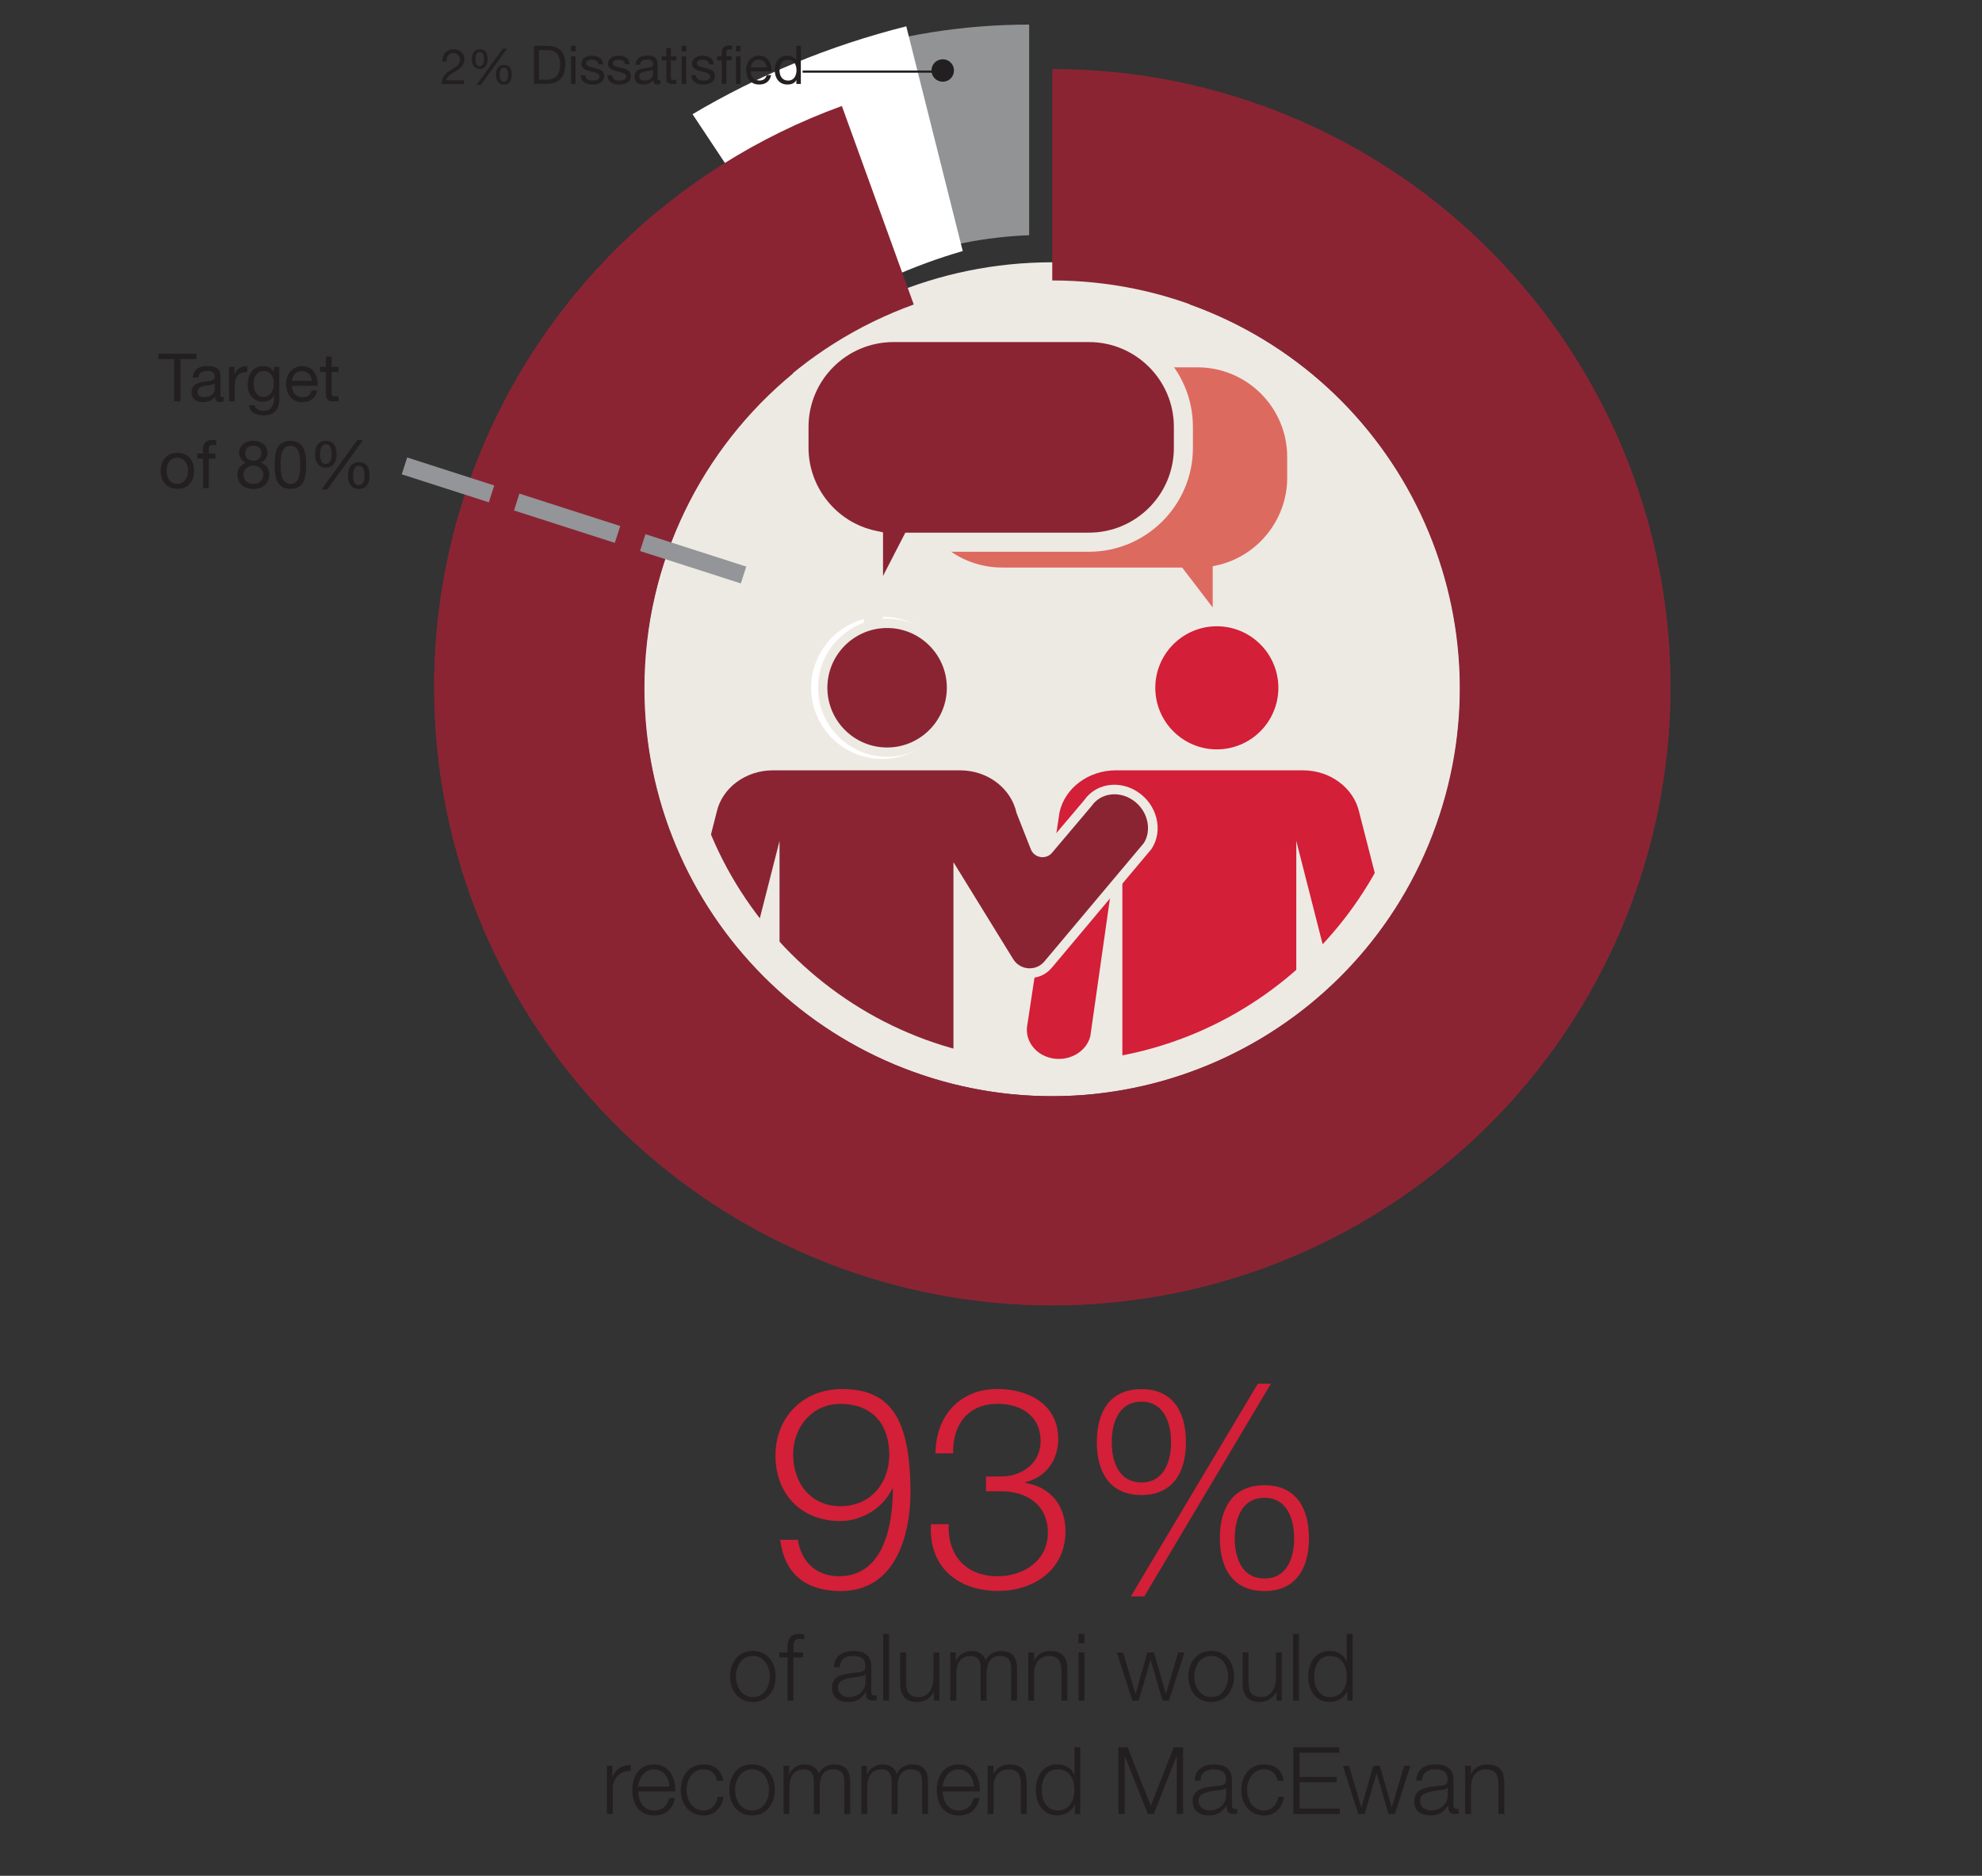 <?xml version="1.0" encoding="UTF-8"?>
<svg id="Layer_1" data-name="Layer 1" xmlns="http://www.w3.org/2000/svg" viewBox="0 0 296.64 280.71">
  <rect x="0" y="0" width="296.64" height="280.71" fill="#333333" stroke="none"/>
  <defs>
    <style>
      .cls-1 {
        fill: #dd6a5f;
      }

      .cls-2 {
        fill: #8a2433;
      }

      .cls-3 {
        fill: #231f20;
      }

      .cls-4 {
        fill: #fff;
      }

      .cls-5 {
        fill: #d31f37;
      }

      .cls-6 {
        fill: #939598;
      }

      .cls-7 {
        fill: #919395;
      }

      .cls-8 {
        fill: #edeae4;
      }
    </style>
  </defs>
  <path class="cls-7" d="M154.03,35.21V3.68c-9.98,0-19.58,1.59-28.59,4.51l9.96,30.65c5.84-2.14,12.1-3.39,18.63-3.64Z"/>
  <path class="cls-4" d="M144.09,37.57l-8.45-33.63c-11.59,2.91-22.32,7.41-31.99,13.15l19.78,29.8c6.21-3.99,13.15-7.15,20.66-9.32Z"/>
  <g>
    <g>
      <path class="cls-5" d="M119.42,230.43c.46,3.23,2.73,5.45,6.12,5.45,6.83,0,8.09-7.8,8.09-13.12h-.08c-1.38,2.89-4.49,4.86-7.8,4.86-5.87,0-9.69-4.07-9.69-9.81s4.15-9.94,9.94-9.94c7.13,0,10.27,4.15,10.27,15.6,0,3.48-.88,14.63-10.48,14.63-5.16,0-8.39-2.56-9.02-7.67h2.64ZM133.09,217.64c0-4.15-2.22-7.55-7.34-7.55-4.19,0-7.04,3.48-7.04,7.55,0,4.28,2.6,7.76,7.09,7.76s7.3-3.44,7.3-7.76Z"/>
      <path class="cls-5" d="M141.98,228.12c-.17,4.65,2.6,7.76,7.34,7.76,3.86,0,7.51-2.31,7.51-6.5s-3.15-6.21-7.04-6.21h-2.22v-2.22h2.22c2.73.04,5.95-1.64,5.95-5.33s-2.89-5.54-6.42-5.54c-4.4,0-6.75,3.06-6.67,7.42h-2.64c.04-5.54,3.56-9.64,9.27-9.64,4.61,0,9.1,2.26,9.1,7.46,0,3.19-1.8,5.74-4.95,6.5v.08c3.82.63,6.04,3.4,6.04,7.25,0,5.75-4.7,8.93-10.11,8.93-6.08,0-10.44-3.69-10.02-9.98h2.64Z"/>
      <path class="cls-5" d="M177.5,215.8c0,4.49-1.93,7.93-6.67,7.93s-6.67-3.44-6.67-7.93,1.93-7.92,6.67-7.92,6.67,3.44,6.67,7.92ZM166.39,215.84c0,2.64.92,6,4.44,6s4.44-3.35,4.44-6-.92-6.08-4.44-6.08-4.44,3.4-4.44,6.08ZM188.24,207.07h1.97l-18.95,31.83h-2.01l19-31.83ZM195.91,230.18c0,4.49-1.93,7.92-6.67,7.92s-6.67-3.44-6.67-7.92,1.93-7.92,6.67-7.92,6.67,3.44,6.67,7.92ZM184.8,230.22c0,2.64.92,6,4.45,6s4.44-3.35,4.44-6-.92-6.08-4.44-6.08-4.45,3.4-4.45,6.08Z"/>
    </g>
    <g>
      <path class="cls-3" d="M116.09,250.88c0,2.07-1.2,3.82-3.41,3.82s-3.41-1.75-3.41-3.82,1.2-3.82,3.41-3.82,3.41,1.75,3.41,3.82ZM110.15,250.88c0,1.54.84,3.08,2.53,3.08s2.53-1.54,2.53-3.08-.84-3.07-2.53-3.07-2.53,1.54-2.53,3.07Z"/>
      <path class="cls-3" d="M120.18,248.02h-1.43v6.47h-.88v-6.47h-1.23v-.74h1.23v-.66c-.01-1.24.34-2.11,1.75-2.11.25,0,.46.01.74.06v.75c-.24-.04-.43-.07-.64-.07-.98,0-.95.62-.96,1.4v.63h1.43v.74Z"/>
      <path class="cls-3" d="M124.82,249.49c.08-1.69,1.27-2.42,2.92-2.42,1.27,0,2.66.39,2.66,2.32v3.83c0,.33.17.53.52.53.1,0,.21-.03.28-.06v.74c-.2.04-.34.06-.57.06-.89,0-1.03-.5-1.03-1.26h-.03c-.62.94-1.24,1.47-2.63,1.47s-2.42-.66-2.42-2.11c0-2.03,1.97-2.1,3.87-2.32.73-.08,1.13-.18,1.13-.98,0-1.19-.85-1.48-1.89-1.48-1.09,0-1.9.5-1.93,1.68h-.88ZM129.52,250.55h-.03c-.11.21-.5.28-.74.32-1.5.27-3.35.25-3.35,1.66,0,.88.78,1.43,1.61,1.43,1.34,0,2.53-.85,2.52-2.26v-1.15Z"/>
      <path class="cls-3" d="M132.18,244.51h.88v9.98h-.88v-9.98Z"/>
      <path class="cls-3" d="M140.59,254.49h-.81v-1.3h-.03c-.46.96-1.41,1.51-2.49,1.51-1.82,0-2.53-1.06-2.53-2.74v-4.68h.88v4.7c.04,1.3.53,1.98,1.93,1.98,1.51,0,2.17-1.43,2.17-2.89v-3.79h.88v7.21Z"/>
      <path class="cls-3" d="M142.25,247.28h.81v1.22h.04c.46-.87,1.22-1.43,2.36-1.43.95,0,1.8.46,2.07,1.41.43-.95,1.34-1.41,2.29-1.41,1.58,0,2.39.83,2.39,2.53v4.89h-.88v-4.85c0-1.19-.45-1.83-1.71-1.83-1.52,0-1.96,1.26-1.96,2.6v4.08h-.88v-4.89c.01-.98-.39-1.79-1.51-1.79-1.52,0-2.14,1.15-2.15,2.66v4.03h-.88v-7.21Z"/>
      <path class="cls-3" d="M153.88,247.28h.88v1.24h.03c.32-.87,1.29-1.45,2.31-1.45,2.03,0,2.64,1.06,2.64,2.78v4.64h-.88v-4.5c0-1.24-.41-2.18-1.83-2.18s-2.24,1.06-2.26,2.47v4.21h-.88v-7.21Z"/>
      <path class="cls-3" d="M161.42,244.51h.88v1.41h-.88v-1.41ZM161.42,247.28h.88v7.21h-.88v-7.21Z"/>
      <path class="cls-3" d="M167.15,247.28h.94l1.84,6.18h.03l1.76-6.18h.99l1.76,6.18h.03l1.84-6.18h.94l-2.32,7.21h-.96l-1.78-6.07h-.03l-1.76,6.07h-.96l-2.32-7.21Z"/>
      <path class="cls-3" d="M184.69,250.88c0,2.07-1.2,3.82-3.41,3.82s-3.41-1.75-3.41-3.82,1.2-3.82,3.41-3.82,3.41,1.75,3.41,3.82ZM178.75,250.88c0,1.54.84,3.08,2.53,3.08s2.53-1.54,2.53-3.08-.84-3.07-2.53-3.07-2.53,1.54-2.53,3.07Z"/>
      <path class="cls-3" d="M191.85,254.49h-.81v-1.3h-.03c-.46.96-1.41,1.51-2.49,1.51-1.82,0-2.53-1.06-2.53-2.74v-4.68h.88v4.7c.04,1.3.53,1.98,1.93,1.98,1.51,0,2.17-1.43,2.17-2.89v-3.79h.88v7.21Z"/>
      <path class="cls-3" d="M193.53,244.51h.88v9.98h-.88v-9.98Z"/>
      <path class="cls-3" d="M202.45,254.49h-.81v-1.37h-.03c-.38.94-1.52,1.58-2.57,1.58-2.19,0-3.24-1.78-3.24-3.82s1.05-3.82,3.24-3.82c1.08,0,2.12.54,2.5,1.58h.03v-4.14h.88v9.98ZM199.04,253.96c1.87,0,2.53-1.58,2.53-3.08s-.66-3.07-2.53-3.07c-1.68,0-2.36,1.58-2.36,3.07s.68,3.08,2.36,3.08Z"/>
    </g>
    <g>
      <path class="cls-3" d="M90.83,264.25h.81v1.69h.03c.45-1.16,1.43-1.85,2.73-1.79v.88c-1.59-.08-2.68,1.09-2.68,2.59v3.84h-.88v-7.21Z"/>
      <path class="cls-3" d="M95.52,268.09c.01,1.29.68,2.84,2.38,2.84,1.29,0,1.98-.75,2.26-1.84h.88c-.38,1.63-1.33,2.59-3.15,2.59-2.29,0-3.26-1.76-3.26-3.82,0-1.9.96-3.82,3.26-3.82s3.24,2.03,3.17,4.05h-5.55ZM100.18,267.35c-.04-1.33-.87-2.57-2.29-2.57s-2.24,1.26-2.38,2.57h4.67Z"/>
      <path class="cls-3" d="M107.34,266.51c-.24-1.08-.89-1.73-2.04-1.73-1.69,0-2.53,1.54-2.53,3.07s.84,3.08,2.53,3.08c1.09,0,1.98-.85,2.1-2.05h.88c-.24,1.73-1.37,2.8-2.98,2.8-2.21,0-3.41-1.75-3.41-3.82s1.2-3.82,3.41-3.82c1.54,0,2.73.82,2.92,2.47h-.88Z"/>
      <path class="cls-3" d="M115.97,267.85c0,2.07-1.2,3.82-3.41,3.82s-3.41-1.75-3.41-3.82,1.2-3.82,3.41-3.82,3.41,1.75,3.41,3.82ZM110.03,267.85c0,1.54.84,3.08,2.53,3.08s2.53-1.54,2.53-3.08-.84-3.07-2.53-3.07-2.53,1.54-2.53,3.07Z"/>
      <path class="cls-3" d="M117.28,264.25h.81v1.22h.04c.46-.87,1.22-1.43,2.36-1.43.95,0,1.8.46,2.07,1.41.43-.95,1.34-1.41,2.29-1.41,1.58,0,2.39.82,2.39,2.53v4.89h-.88v-4.85c0-1.19-.45-1.83-1.71-1.83-1.52,0-1.96,1.26-1.96,2.6v4.08h-.88v-4.89c.01-.98-.39-1.79-1.51-1.79-1.52,0-2.14,1.15-2.15,2.66v4.03h-.88v-7.21Z"/>
      <path class="cls-3" d="M128.93,264.25h.81v1.22h.04c.46-.87,1.22-1.43,2.36-1.43.95,0,1.8.46,2.07,1.41.43-.95,1.34-1.41,2.29-1.41,1.58,0,2.39.82,2.39,2.53v4.89h-.88v-4.85c0-1.19-.45-1.83-1.71-1.83-1.52,0-1.96,1.26-1.96,2.6v4.08h-.88v-4.89c.01-.98-.39-1.79-1.51-1.79-1.52,0-2.14,1.15-2.15,2.66v4.03h-.88v-7.21Z"/>
      <path class="cls-3" d="M141.09,268.09c.01,1.29.68,2.84,2.38,2.84,1.29,0,1.98-.75,2.26-1.84h.88c-.38,1.63-1.33,2.59-3.14,2.59-2.29,0-3.26-1.76-3.26-3.82,0-1.9.96-3.82,3.26-3.82s3.24,2.03,3.17,4.05h-5.55ZM145.75,267.35c-.04-1.33-.87-2.57-2.29-2.57s-2.24,1.26-2.38,2.57h4.67Z"/>
      <path class="cls-3" d="M147.81,264.25h.88v1.24h.03c.32-.87,1.29-1.45,2.31-1.45,2.03,0,2.64,1.06,2.64,2.78v4.64h-.88v-4.5c0-1.24-.41-2.18-1.83-2.18s-2.24,1.06-2.26,2.47v4.21h-.88v-7.21Z"/>
      <path class="cls-3" d="M161.68,271.46h-.81v-1.37h-.03c-.38.94-1.52,1.58-2.57,1.58-2.19,0-3.24-1.78-3.24-3.82s1.05-3.82,3.24-3.82c1.08,0,2.12.54,2.5,1.58h.03v-4.14h.88v9.98ZM158.27,270.93c1.87,0,2.53-1.58,2.53-3.08s-.66-3.07-2.53-3.07c-1.68,0-2.36,1.58-2.36,3.07s.69,3.08,2.36,3.08Z"/>
      <path class="cls-3" d="M167.38,261.48h1.4l3.45,8.75,3.44-8.75h1.4v9.98h-.95v-8.62h-.03l-3.41,8.62h-.89l-3.42-8.62h-.03v8.62h-.95v-9.98Z"/>
      <path class="cls-3" d="M178.8,266.46c.08-1.69,1.27-2.42,2.92-2.42,1.27,0,2.66.39,2.66,2.32v3.83c0,.33.17.53.52.53.1,0,.21-.03.28-.06v.74c-.2.04-.34.06-.57.06-.89,0-1.03-.5-1.03-1.26h-.03c-.62.94-1.24,1.47-2.63,1.47s-2.42-.66-2.42-2.11c0-2.03,1.97-2.1,3.87-2.32.73-.08,1.13-.18,1.13-.98,0-1.19-.85-1.48-1.89-1.48-1.09,0-1.9.5-1.93,1.68h-.88ZM183.5,267.52h-.03c-.11.21-.5.28-.74.32-1.5.27-3.35.25-3.35,1.66,0,.88.78,1.43,1.61,1.43,1.34,0,2.53-.85,2.52-2.26v-1.15Z"/>
      <path class="cls-3" d="M191.23,266.51c-.24-1.08-.89-1.73-2.04-1.73-1.69,0-2.53,1.54-2.53,3.07s.84,3.08,2.53,3.08c1.09,0,1.98-.85,2.1-2.05h.88c-.24,1.73-1.37,2.8-2.98,2.8-2.21,0-3.41-1.75-3.41-3.82s1.2-3.82,3.41-3.82c1.54,0,2.73.82,2.92,2.47h-.88Z"/>
      <path class="cls-3" d="M193.56,261.48h6.89v.81h-5.94v3.61h5.56v.81h-5.56v3.94h6.01v.81h-6.96v-9.98Z"/>
      <path class="cls-3" d="M200.96,264.25h.94l1.84,6.18h.03l1.76-6.18h.99l1.76,6.18h.03l1.84-6.18h.94l-2.32,7.21h-.96l-1.77-6.07h-.03l-1.76,6.07h-.96l-2.32-7.21Z"/>
      <path class="cls-3" d="M211.96,266.46c.08-1.69,1.27-2.42,2.92-2.42,1.27,0,2.66.39,2.66,2.32v3.83c0,.33.17.53.52.53.1,0,.21-.03.28-.06v.74c-.2.04-.33.06-.57.06-.89,0-1.03-.5-1.03-1.26h-.03c-.62.94-1.24,1.47-2.63,1.47s-2.42-.66-2.42-2.11c0-2.03,1.97-2.1,3.87-2.32.73-.08,1.13-.18,1.13-.98,0-1.19-.85-1.48-1.89-1.48-1.09,0-1.9.5-1.93,1.68h-.88ZM216.66,267.52h-.03c-.11.21-.5.28-.74.32-1.5.27-3.35.25-3.35,1.66,0,.88.78,1.43,1.61,1.43,1.34,0,2.53-.85,2.52-2.26v-1.15Z"/>
      <path class="cls-3" d="M219.28,264.25h.88v1.24h.03c.32-.87,1.29-1.45,2.31-1.45,2.03,0,2.64,1.06,2.64,2.78v4.64h-.88v-4.5c0-1.24-.41-2.18-1.83-2.18s-2.24,1.06-2.26,2.47v4.21h-.88v-7.21Z"/>
    </g>
  </g>
  <g>
    <path class="cls-8" d="M157.49,39.25c-34.55,0-62.56,28.01-62.56,62.56s28.01,62.56,62.56,62.56,62.56-28.01,62.56-62.56-28.01-62.56-62.56-62.56"/>
    <path class="cls-1" d="M149.97,54.25h29.26c7.81,0,14.14,6.32,14.14,14.12v3.14c0,6.77-4.78,12.43-11.15,13.8v7.7l-5.64-7.38h-26.61c-7.81,0-14.14-6.32-14.14-14.12v-3.14c0-7.8,6.33-14.12,14.14-14.12"/>
    <path class="cls-8" d="M182.94,95.12l-6.71-8.77h-26.25c-8.19,0-14.86-6.66-14.86-14.84v-3.14c0-8.18,6.67-14.84,14.86-14.84h29.26c8.19,0,14.86,6.66,14.86,14.84v3.14c0,6.75-4.66,12.7-11.15,14.36v9.25ZM149.97,54.97c-7.4,0-13.43,6.01-13.43,13.41v3.14c0,7.39,6.02,13.41,13.43,13.41h26.96l4.57,5.98v-6.17l.56-.12c6.13-1.32,10.59-6.83,10.59-13.1v-3.14c0-7.39-6.02-13.41-13.43-13.41h-29.26Z"/>
    <path class="cls-5" d="M157.11,159.02c3.03.72,6.11-1.02,6.78-3.82l3.38-23.66v28.34c10.22-1.51,19.59-6.67,27.46-12.63v-15.7l3.31,12.99c3.42-2.99,6.49-7.44,9.16-11.12l-3.08-12.03c-.87-3.97-4.68-6.82-9.1-6.82h-28.03c-4.42,0-8.23,2.85-9.11,6.82l-4.8,31.73c-.58,2.64,1.19,5.23,4.03,5.9"/>
    <path class="cls-8" d="M166.55,160.71v-19.08l-1.95,13.68c-.78,3.28-4.2,5.23-7.66,4.42-3.23-.76-5.24-3.73-4.57-6.76l4.79-31.68c.95-4.33,5.07-7.43,9.81-7.43h28.03c4.74,0,8.86,3.11,9.8,7.38l3.16,12.33-.95,1.31c-2.51,3.48-5.35,7.43-8.52,10.2l-.88.77-2.2-8.6v10.36l-.28.21c-9.42,7.14-18.77,11.43-27.79,12.77l-.82.12ZM166.56,131.44l1.42.1v27.5c8.44-1.42,17.19-5.51,26.03-12.15v-21.05l4.43,17.36c2.7-2.6,5.2-6.07,7.43-9.17l.56-.77-3-11.7c-.81-3.65-4.34-6.28-8.41-6.28h-28.03c-4.07,0-7.6,2.63-8.41,6.26l-4.8,31.69c-.5,2.3,1.03,4.52,3.49,5.1,2.63.62,5.35-.89,5.92-3.29l3.36-23.59Z"/>
    <path class="cls-2" d="M113.46,141.3l2.49-9.76v12.18c7.62,6.95,17.03,13.04,27.46,15.36v-27.54l7.62,12.36c1.29,2.1,4.26,2.31,5.84.43l14.86-17.69c1.59-2.41.75-5.84-1.85-7.55-2.44-1.61-5.55-1.12-7.07,1.11l-5.89,6.95c-.57.67-1.65.49-1.98-.32l-2.14-5.44c-.87-3.97-4.68-6.82-9.1-6.82h-28.03c-4.42,0-8.23,2.85-9.1,6.82l-1.75,6.84c2.48,4.22,5.25,9.59,8.65,13.08"/>
    <path class="cls-8" d="M144.13,159.97l-.87-.19c-9.32-2.08-18.93-7.45-27.79-15.53l-.23-.21v-6.79l-1.39,5.47-.89-.91c-2.85-2.92-5.26-7.13-7.39-10.84-.47-.82-.92-1.61-1.37-2.37l-.15-.26,1.82-7.12c.94-4.26,5.06-7.36,9.8-7.36h28.03c4.74,0,8.86,3.11,9.8,7.38l2.11,5.33c.08.21.27.27.35.28.08.01.27.02.42-.15l5.89-6.95c1.71-2.5,5.25-3.07,8.01-1.24,1.41.93,2.4,2.33,2.8,3.94.4,1.63.14,3.27-.74,4.6l-14.91,17.76c-.9,1.08-2.23,1.65-3.63,1.53-1.4-.1-2.63-.85-3.37-2.05l-6.3-10.21v25.91ZM116.67,143.4c8.33,7.55,17.31,12.64,26.03,14.78v-29.16l8.94,14.51c.49.8,1.32,1.3,2.25,1.37.94.07,1.83-.31,2.43-1.03l14.86-17.69c.61-.93.8-2.16.5-3.4-.31-1.26-1.09-2.36-2.2-3.09-2.11-1.39-4.78-.99-6.09.91l-5.93,7.01c-.43.51-1.09.75-1.74.64-.66-.11-1.2-.55-1.44-1.16l-2.14-5.44c-.83-3.74-4.37-6.37-8.44-6.37h-28.03c-4.07,0-7.61,2.63-8.41,6.26l-1.68,6.58c.4.69.81,1.4,1.23,2.13,1.86,3.24,3.93,6.87,6.29,9.6l3.57-14v17.56Z"/>
    <path class="cls-2" d="M141.96,102.93c0,5.48-4.44,9.92-9.92,9.92s-9.92-4.44-9.92-9.92,4.44-9.92,9.92-9.92,9.92,4.44,9.92,9.92"/>
    <path class="cls-4" d="M132.04,113.57c-5.86,0-10.64-4.77-10.64-10.64s4.77-10.64,10.64-10.64,10.64,4.77,10.64,10.64-4.77,10.64-10.64,10.64M132.04,93.72c-5.08,0-9.21,4.13-9.21,9.21s4.13,9.21,9.21,9.21,9.21-4.13,9.21-9.21-4.13-9.21-9.21-9.21"/>
    <path class="cls-5" d="M192.04,102.93c0,5.48-4.44,9.92-9.92,9.92s-9.92-4.44-9.92-9.92,4.44-9.92,9.92-9.92,9.92,4.44,9.92,9.92"/>
    <path class="cls-8" d="M182.12,113.57c-5.86,0-10.64-4.77-10.64-10.64s4.77-10.64,10.64-10.64,10.64,4.77,10.64,10.64-4.77,10.64-10.64,10.64M182.12,93.72c-5.08,0-9.21,4.13-9.21,9.21s4.13,9.21,9.21,9.21,9.21-4.13,9.21-9.21-4.13-9.21-9.21-9.21"/>
    <path class="cls-8" d="M157.49,166.08c-34.46,0-62.49-28.04-62.49-62.49,0-18.4,6.37-34.79,17.94-46.15,11.23-11.02,26.67-16.69,44.62-16.34,35.01.64,62.43,28.09,62.43,62.49s-28.03,62.49-62.49,62.49M156.08,48.23c-15.42,0-28.58,4.93-38.13,14.31-10.19,10-15.8,24.58-15.8,41.05,0,30.52,24.82,55.34,55.34,55.34s55.34-24.82,55.34-55.34-24.34-54.77-55.41-55.34c-.45,0-.9-.01-1.35-.01"/>
    <path class="cls-2" d="M162.97,49.76h-29.26c-7.81,0-14.14,6.32-14.14,14.12v3.14c0,6.77,4.78,12.43,11.15,13.8v11.28l5.64-10.95h26.61c7.81,0,14.14-6.32,14.14-14.12v-3.14c0-7.8-6.33-14.12-14.14-14.12"/>
    <path class="cls-8" d="M129.29,98v-16.07c-6.53-1.94-11.15-8.03-11.15-14.91v-3.14c0-8.58,6.99-15.55,15.57-15.55h29.26c8.59,0,15.57,6.98,15.57,15.55v3.14c0,8.58-6.99,15.55-15.57,15.55h-25.73l-7.95,15.42ZM133.72,51.19c-7.01,0-12.71,5.69-12.71,12.69v3.14c0,5.93,4.21,11.15,10.02,12.4l1.13.24v6.53l3.34-6.48h27.48c7.01,0,12.71-5.69,12.71-12.69v-3.14c0-7-5.7-12.69-12.71-12.69h-29.26Z"/>
    <path class="cls-2" d="M142.41,102.92c0,5.32-4.31,9.64-9.64,9.64s-9.64-4.31-9.64-9.64,4.31-9.64,9.64-9.64,9.64,4.32,9.64,9.64"/>
    <path class="cls-8" d="M132.77,113.25c-5.7,0-10.33-4.64-10.33-10.33s4.63-10.33,10.33-10.33,10.33,4.64,10.33,10.33-4.63,10.33-10.33,10.33M132.77,93.98c-4.93,0-8.94,4.01-8.94,8.94s4.01,8.94,8.94,8.94,8.94-4.01,8.94-8.94-4.01-8.94-8.94-8.94"/>
  </g>
  <path class="cls-2" d="M157.49,10.33v31.64c33.71,0,61.04,27.33,61.04,61.03s-27.33,61.04-61.04,61.04-61.04-27.33-61.04-61.04c0-18.96,8.65-35.91,22.22-47.1l-20.14-24.35c-20.48,16.96-33.54,42.59-33.54,71.27,0,51.08,41.41,92.5,92.5,92.5s92.5-41.41,92.5-92.5S208.58,10.33,157.49,10.33"/>
  <path class="cls-2" d="M188.66,15.74l-10.66,29.79c31.74,11.36,48.26,46.3,36.9,78.03-11.36,31.74-46.3,48.26-78.03,36.9-31.74-11.36-48.26-46.3-36.9-78.03,6.39-17.86,20.24-30.89,36.79-36.86l-10.76-29.71c-25,9.07-45.93,28.8-55.59,55.8-17.21,48.1,7.82,101.04,55.92,118.26,48.1,17.21,101.04-7.82,118.26-55.92,17.21-48.1-7.82-101.04-55.92-118.26"/>
  <g>
    <g>
      <g>
        <path class="cls-3" d="M66.21,9.21c-.05-1.05.57-1.83,1.67-1.83.91,0,1.62.53,1.62,1.49,0,.91-.61,1.37-1.26,1.78-.65.39-1.33.72-1.45,1.37h2.66v.55h-3.38c.1-1.23.72-1.67,1.45-2.12.88-.54,1.32-.86,1.32-1.58,0-.56-.45-.94-1-.94-.72,0-1.03.67-1.01,1.29h-.62Z"/>
        <path class="cls-3" d="M71.81,7.38c.91,0,1.17.67,1.17,1.46s-.32,1.47-1.17,1.47-1.18-.66-1.18-1.45.29-1.48,1.18-1.48ZM71.79,9.91c.56,0,.64-.61.64-1.07s-.07-1.06-.62-1.06-.64.63-.64,1.07.07,1.06.61,1.06ZM75.26,7.28h.62l-3.93,5.44h-.63l3.93-5.44ZM75.42,9.72c.91,0,1.17.67,1.17,1.46s-.32,1.47-1.17,1.47-1.18-.66-1.18-1.45.28-1.48,1.18-1.48ZM75.4,12.24c.56,0,.64-.61.64-1.07s-.07-1.06-.62-1.06-.64.63-.64,1.07.07,1.06.61,1.06Z"/>
      </g>
      <g>
        <path class="cls-3" d="M79.91,6.86h1.96c1.76,0,2.74.88,2.74,2.71s-.84,2.98-2.74,2.98h-1.96v-5.7ZM80.66,11.92h1.26c.52,0,1.92-.14,1.92-2.24,0-1.36-.5-2.18-1.9-2.18h-1.28v4.42Z"/>
        <path class="cls-3" d="M86.14,7.69h-.68v-.83h.68v.83ZM85.46,8.43h.68v4.13h-.68v-4.13Z"/>
        <path class="cls-3" d="M87.61,11.26c.02.61.55.8,1.11.8.42,0,1-.1,1-.61s-.67-.61-1.35-.77c-.67-.15-1.35-.38-1.35-1.17,0-.83.82-1.17,1.54-1.17.91,0,1.64.29,1.69,1.29h-.68c-.05-.53-.51-.69-.96-.69-.41,0-.88.11-.88.53,0,.49.72.57,1.35.72.68.15,1.35.38,1.35,1.17,0,.98-.92,1.3-1.76,1.3-.93,0-1.71-.38-1.75-1.4h.68Z"/>
        <path class="cls-3" d="M91.6,11.26c.02.61.55.8,1.11.8.42,0,1-.1,1-.61s-.67-.61-1.35-.77c-.67-.15-1.35-.38-1.35-1.17,0-.83.82-1.17,1.54-1.17.91,0,1.64.29,1.69,1.29h-.68c-.05-.53-.51-.69-.96-.69-.41,0-.88.11-.88.53,0,.49.72.57,1.35.72.68.15,1.35.38,1.35,1.17,0,.98-.92,1.3-1.76,1.3-.93,0-1.71-.38-1.75-1.4h.68Z"/>
        <path class="cls-3" d="M98.83,12.54c-.12.07-.27.11-.49.11-.35,0-.57-.19-.57-.64-.38.44-.88.64-1.45.64-.75,0-1.36-.33-1.36-1.16,0-.93.69-1.13,1.4-1.27.75-.14,1.39-.1,1.39-.61,0-.59-.49-.69-.92-.69-.57,0-1,.18-1.03.78h-.68c.04-1.02.83-1.38,1.75-1.38.74,0,1.55.17,1.55,1.13v2.12c0,.32,0,.46.22.46.06,0,.12,0,.21-.04v.53ZM97.73,10.43c-.26.19-.77.2-1.23.28-.45.08-.83.24-.83.74,0,.45.38.61.8.61.89,0,1.26-.56,1.26-.93v-.69Z"/>
        <path class="cls-3" d="M100.41,8.43h.82v.6h-.82v2.56c0,.31.09.37.51.37h.31v.6h-.52c-.7,0-.98-.14-.98-.9v-2.63h-.7v-.6h.7v-1.24h.68v1.24Z"/>
        <path class="cls-3" d="M102.7,7.69h-.68v-.83h.68v.83ZM102.02,8.43h.68v4.13h-.68v-4.13Z"/>
        <path class="cls-3" d="M104.17,11.26c.02.61.55.8,1.11.8.42,0,1-.1,1-.61s-.67-.61-1.35-.77c-.67-.15-1.35-.38-1.35-1.17,0-.83.82-1.17,1.54-1.17.91,0,1.64.29,1.69,1.29h-.68c-.05-.53-.51-.69-.96-.69-.41,0-.88.11-.88.53,0,.49.72.57,1.35.72.68.15,1.35.38,1.35,1.17,0,.98-.92,1.3-1.76,1.3-.93,0-1.71-.38-1.75-1.4h.68Z"/>
        <path class="cls-3" d="M108.03,9.03h-.69v-.6h.69v-.61c0-.67.4-1.02,1.14-1.02.13,0,.31.02.44.06v.59c-.12-.04-.26-.06-.38-.06-.33,0-.52.1-.52.46v.57h.8v.6h-.8v3.53h-.68v-3.53ZM110.15,7.69v-.83h.68v.83h-.68ZM110.15,12.56v-4.13h.68v4.13h-.68Z"/>
        <path class="cls-3" d="M115.41,11.25c-.18.91-.84,1.4-1.76,1.4-1.32,0-1.94-.91-1.98-2.17,0-1.24.81-2.15,1.94-2.15,1.46,0,1.91,1.36,1.87,2.36h-3.09c-.02.72.38,1.36,1.29,1.36.56,0,.95-.27,1.07-.81h.67ZM114.75,10.1c-.03-.65-.52-1.17-1.19-1.17-.71,0-1.13.53-1.18,1.17h2.37Z"/>
        <path class="cls-3" d="M119.87,12.56h-.68v-.56h-.02c-.22.46-.75.65-1.32.65-1.27,0-1.9-1.01-1.9-2.17s.62-2.15,1.88-2.15c.42,0,1.03.16,1.33.65h.02v-2.12h.68v5.7ZM117.95,12.06c.91,0,1.26-.78,1.26-1.56,0-.81-.37-1.56-1.3-1.56s-1.24.79-1.24,1.6.4,1.52,1.28,1.52Z"/>
      </g>
    </g>
    <rect class="cls-3" x="120.12" y="10.55" width="19.97" height=".33"/>
    <path class="cls-3" d="M142.78,10.55c0,.93-.75,1.68-1.68,1.68s-1.69-.75-1.69-1.68.75-1.68,1.69-1.68,1.68.75,1.68,1.68"/>
  </g>
  <g>
    <g>
      <path class="cls-3" d="M26.07,53.73h-2.38v-.8h5.7v.8h-2.38v6.33h-.95v-6.33Z"/>
      <path class="cls-3" d="M33.52,60.04c-.15.09-.34.14-.61.14-.44,0-.72-.24-.72-.8-.47.55-1.1.8-1.82.8-.94,0-1.71-.42-1.71-1.45,0-1.17.87-1.42,1.75-1.59.94-.18,1.74-.12,1.74-.76,0-.74-.61-.86-1.15-.86-.72,0-1.25.22-1.29.98h-.85c.05-1.28,1.04-1.73,2.19-1.73.93,0,1.94.21,1.94,1.42v2.66c0,.4,0,.58.27.58.07,0,.15,0,.26-.05v.66ZM32.14,57.4c-.33.24-.97.25-1.54.35-.56.1-1.04.3-1.04.93,0,.56.48.76,1,.76,1.12,0,1.58-.7,1.58-1.17v-.87Z"/>
      <path class="cls-3" d="M34.28,54.9h.8v1.09h.02c.41-.83.98-1.24,1.9-1.21v.9c-1.37,0-1.87.78-1.87,2.09v2.29h-.85v-5.16Z"/>
      <path class="cls-3" d="M41.81,59.62c0,1.68-.77,2.54-2.4,2.54-.97,0-2.09-.39-2.14-1.52h.85c.04.62.78.84,1.34.84,1.11,0,1.55-.8,1.55-1.96v-.34h-.02c-.28.63-.96.94-1.61.94-1.54,0-2.31-1.21-2.31-2.61,0-1.22.6-2.72,2.38-2.72.65,0,1.23.29,1.54.86h0v-.74h.8v4.72ZM40.97,57.38c0-.91-.4-1.85-1.47-1.85s-1.53.89-1.53,1.88c0,.93.34,1.97,1.46,1.97s1.54-1.03,1.54-2Z"/>
      <path class="cls-3" d="M47.49,58.42c-.23,1.14-1.05,1.76-2.21,1.76-1.65,0-2.42-1.14-2.47-2.71,0-1.55,1.02-2.68,2.42-2.68,1.83,0,2.39,1.71,2.33,2.95h-3.86c-.03.9.48,1.7,1.61,1.7.7,0,1.19-.34,1.34-1.01h.84ZM46.67,56.99c-.04-.81-.65-1.46-1.49-1.46-.89,0-1.42.67-1.48,1.46h2.96Z"/>
      <path class="cls-3" d="M49.63,54.9h1.03v.75h-1.03v3.2c0,.39.11.46.64.46h.39v.75h-.65c-.88,0-1.23-.18-1.23-1.13v-3.28h-.88v-.75h.88v-1.55h.85v1.55Z"/>
    </g>
    <g>
      <path class="cls-3" d="M26.54,67.76c1.64,0,2.5,1.19,2.5,2.71s-.87,2.69-2.5,2.69-2.5-1.19-2.5-2.69.87-2.71,2.5-2.71ZM26.54,72.41c.89,0,1.61-.7,1.61-1.95s-.72-1.96-1.61-1.96-1.61.7-1.61,1.96.72,1.95,1.61,1.95Z"/>
      <path class="cls-3" d="M30.4,68.63h-.87v-.75h.87v-.77c0-.84.5-1.28,1.43-1.28.16,0,.39.03.55.08v.74c-.15-.05-.33-.07-.48-.07-.41,0-.65.13-.65.58v.72h1v.75h-1v4.41h-.85v-4.41Z"/>
      <path class="cls-3" d="M37.87,65.97c1.55,0,2.15.91,2.15,1.81,0,.63-.4,1.21-.98,1.47.85.27,1.26.89,1.26,1.77,0,1.37-1.04,2.16-2.35,2.16s-2.41-.71-2.41-2.16c0-.84.45-1.49,1.24-1.77-.59-.24-.99-.83-.99-1.47,0-1.17.99-1.81,2.08-1.81ZM37.95,72.41c.85,0,1.45-.59,1.45-1.38s-.66-1.35-1.46-1.35c-.84,0-1.5.54-1.5,1.36s.63,1.37,1.51,1.37ZM37.95,68.94c.67,0,1.17-.42,1.17-1.14s-.5-1.09-1.19-1.09-1.24.38-1.24,1.09c0,.78.56,1.14,1.26,1.14Z"/>
      <path class="cls-3" d="M43.47,65.97c2.22,0,2.35,2.04,2.35,3.6s-.14,3.59-2.35,3.59-2.36-2.04-2.36-3.59.14-3.6,2.36-3.6ZM43.47,72.41c1.45,0,1.46-1.8,1.46-2.85s0-2.84-1.46-2.84-1.46,1.8-1.46,2.84,0,2.85,1.46,2.85Z"/>
      <path class="cls-3" d="M48.78,65.97c1.24,0,1.6.91,1.6,2s-.44,2.01-1.6,2.01-1.62-.9-1.62-1.98.39-2.03,1.62-2.03ZM48.75,69.42c.76,0,.88-.84.88-1.46s-.1-1.45-.85-1.45-.87.86-.87,1.46.09,1.45.84,1.45ZM53.49,65.84h.85l-5.36,7.42h-.86l5.37-7.42ZM53.71,69.16c1.24,0,1.6.91,1.6,2s-.44,2.01-1.6,2.01-1.62-.9-1.62-1.98.39-2.03,1.62-2.03ZM53.68,72.61c.76,0,.88-.84.88-1.46s-.1-1.45-.85-1.45-.87.86-.87,1.46.09,1.45.84,1.45Z"/>
    </g>
  </g>
  <path class="cls-6" d="M110.89,87.31l-15.1-4.85.81-2.52,15.09,4.85-.81,2.51ZM92.02,81.24l-15.09-4.85.81-2.52,15.09,4.85-.81,2.51ZM73.16,75.17l-13.03-4.19.81-2.52,13.03,4.19-.81,2.52Z"/>
</svg>